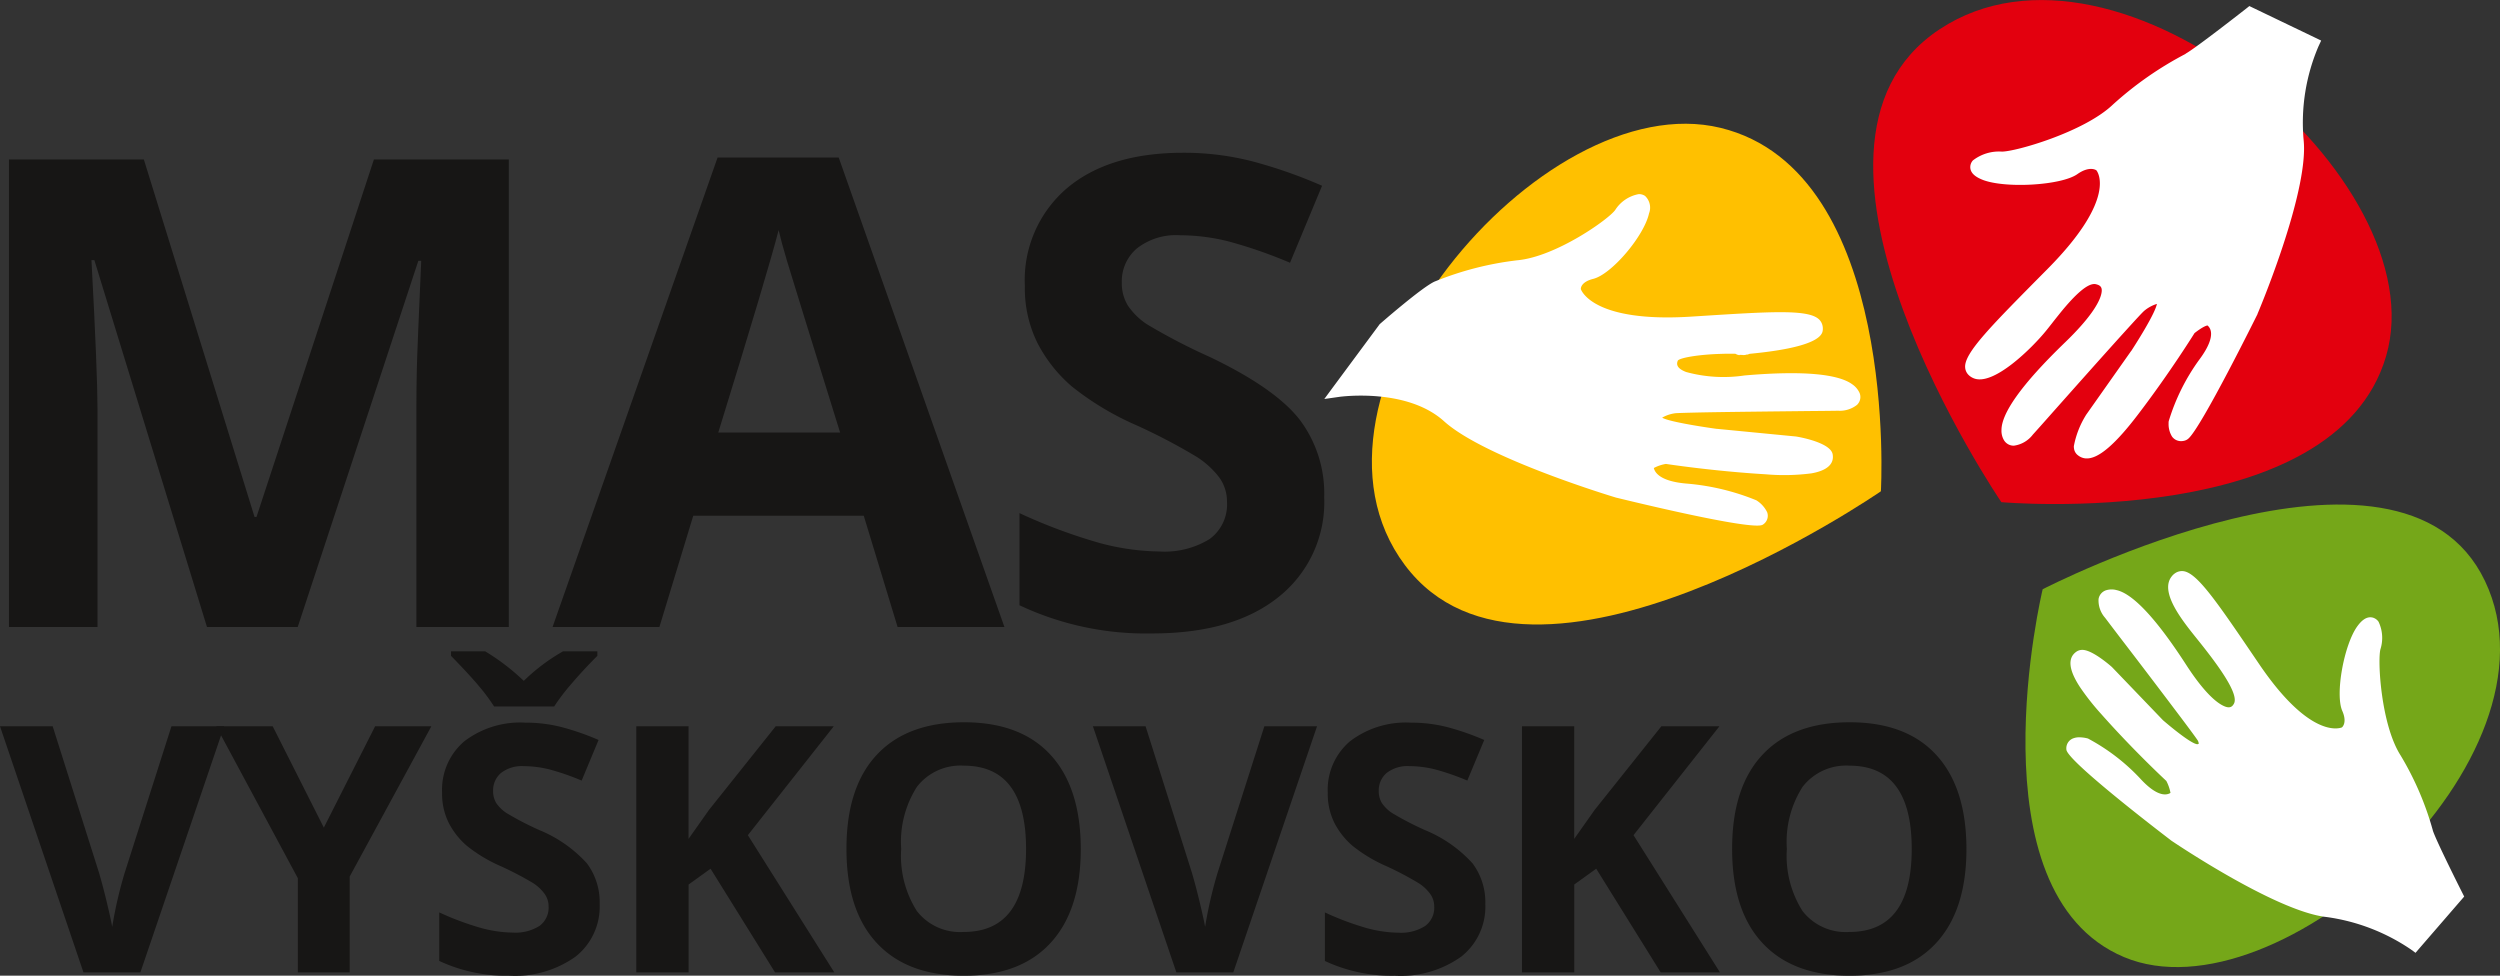 <svg xmlns="http://www.w3.org/2000/svg" width="216.262" height="84.402"><rect width="100%" height="100%" fill="#333333" stroke="none"/><g data-name="LOGO MAS VYŠKOVSKO_VEKTOR"><path data-name="Path 6229" d="M162.703 42.5s-30.278 20.917-41.172 6.385 11.788-41.591 27.3-37.826S162.706 42.5 162.706 42.5" fill="#ffc000"/><path data-name="Path 6230" d="M173.12 43.43s-20.861-30.638-5.332-40.9 43.059 13.073 38.623 28.271-33.291 12.638-33.291 12.638" fill="#e3000e"/><path data-name="Path 6231" d="M176.701 50.972s30.971-16 38.264-.708-17.905 38.142-31.237 32.524-7.027-31.816-7.027-31.816" fill="#75a719"/><path data-name="Path 6232" d="M124.373 24.845a26.494 26.494 0 016.932-1.778c3.515-.318 8.255-3.676 8.886-4.6s2.314-1.924 1.921-.125-3.084 4.91-4.416 5.243-1.632 1.2-1.448 1.639 1.538 3.244 10.072 2.709 10.981-.645 10.806.6-8.422 1.671-6.334 1.609-5.662-.434-6.171.868 1.035 2.477 6.334 2.019 7.99-.051 8.957.669.351 1.264-.9 1.285-13.67.122-14.205.226-1.992.437-1.561 1.142 5.234 1.3 5.234 1.3l6.778.657s2.623.458 2.733 1.094-.574 1.362-5.19 1.082-8.692-.913-8.692-.913-1.659.262-1.615.824.464 1.772 3.5 1.992a19.631 19.631 0 015.692 1.38s1.118.749.5 1.154-12.2-2.412-12.2-2.412-11.238-3.372-14.69-6.492-9.492-2.245-9.492-2.245l3.961-5.35a39.446 39.446 0 014.613-3.586" fill="#fff"/><path data-name="Path 6233" d="M124.154 24.336a27.315 27.315 0 017.1-1.82l.047.55-.047-.55c3.351-.309 7.942-3.577 8.475-4.36a3.067 3.067 0 012.04-1.365.95.95 0 01.532.155 1.385 1.385 0 01.348 1.514l-.541-.116.541.116c-.425 1.948-3.229 5.263-4.823 5.662-1.085.271-1.085.833-1.073.889v.009l-.509.211.509-.211c.059.146 1.124 2.9 9.528 2.37 7-.443 10.393-.7 11.184.363a1.033 1.033 0 01.184.387 1.207 1.207 0 01.021.479c-.212 1.481-5.555 1.906-6.644 2.022-.267.027-.416.045-.454.048-.419.071.353.068.431-.458.1-.7-.9-.684-.464-.621-.033-.006 0 0 .238-.012.892-.027-.2-.181-.181.535.014.586.835.586.419.514a19.8 19.8 0 00-2.115-.036c-2.052.056-3.672.36-3.768.6l-.515-.2.515.2c-.11.285-.116.645.726.969a12.247 12.247 0 005.047.3c5.249-.455 8.172-.089 9.332.77a1.822 1.822 0 01.627.746.925.925 0 01-.122.91c-.03.039-.056.071-.089.107a2.4 2.4 0 01-1.644.517l-.009-.553.009.553c-.3.006-1.243.018-2.5.027-2.591.03-6.536.068-9.118.116-1.4.03-2.334.056-2.495.077h.008l-.11-.541.11.541a3.014 3.014 0 00-1.222.443.2.2 0 00.024-.122c-.006-.018-.011-.024 0-.006l-.473.288.473-.294c.253.407 4.562 1.011 4.836 1.044l-.069.547.056-.553 6.777.657h.021l.024.006c-.354-.062 2.986.407 3.182 1.54.155.886-.571 1.427-1.832 1.647a18.34 18.34 0 01-3.94.083l.033-.55-.033.55c-4.63-.274-8.719-.91-8.737-.91l.083-.547.084.547a3.375 3.375 0 00-1.19.4.221.221 0 00.045-.14v-.021c.018.208.128 1.276 2.983 1.484a20.371 20.371 0 015.876 1.424l.044.021.045.03a2.511 2.511 0 01.871.987.912.912 0 01.057.324.9.9 0 01-.438.761l-.3-.461.3.461c-.889.586-12.917-2.406-12.641-2.334h-.018l-.014-.006c.065.021-11.33-3.384-14.9-6.614l.368-.407-.368.407c-3.232-2.917-9-2.111-9.04-2.108l-1.312.187.785-1.065 3.961-5.347.033-.051.045-.039c-.065.056 3.747-3.283 4.782-3.684l.2.511-.217-.509m.431 1.017l-.011.006-.009.006a40.874 40.874 0 00-4.449 3.485l-.365-.413.443.327-3.962 5.347-.443-.324-.077-.547c-.039.006 6.274-.934 9.941 2.379 3.355 3.012 14.429 6.346 14.495 6.37l-.158.529.13-.535c.282.071 11.419 2.721 11.767 2.489a.214.214 0 00-.059.158.129.129 0 00.006.045c-.05-.149-.4-.4-.449-.434l.31-.458-.221.505a19.784 19.784 0 00-5.516-1.335l.039-.55-.039.55c-3.2-.232-3.934-1.573-4.005-2.5l.553-.045-.553.045v-.068a.888.888 0 01.238-.595 3.908 3.908 0 011.847-.752l.083-.009.084.009s4.05.63 8.63.9a17.033 17.033 0 003.684-.065c1.181-.205.911-.5.931-.375l.547-.1-.547.1a11.721 11.721 0 00-2.284-.642l.092-.541-.053.553-6.777-.657h-.012c.25.033-5.017-.556-5.638-1.555a1.089 1.089 0 01-.143-.354.916.916 0 01.176-.755 3.446 3.446 0 011.888-.862.289.289 0 00.048-.012c.244-.033 1.284-.059 2.629-.086 2.59-.051 6.539-.089 9.123-.116 1.267-.012 2.2-.024 2.5-.027a1.526 1.526 0 00.869-.184l-.006.006a.18.18 0 00-.027.143.848.848 0 00-.256-.259l.333-.44-.333.44c-.767-.574-3.229-1.014-8.574-.556l-.05-.553.05.553a13.121 13.121 0 01-5.546-.372c-1.2-.467-1.757-1.368-1.347-2.4.437-1.115 3.256-1.258 4.766-1.3a19.3 19.3 0 012.326.045c-.36-.062.485-.051.5.541.021.743-1.293.607-.9.595l-.018-.553.018.553a3.36 3.36 0 01-.428 0c.428.059-.574.071-.476-.624.077-.529.868-.541.482-.473.083-.018.289-.033.526-.062 1.992-.208 5.614-.723 5.665-1.076l.547.077-.547-.077a.2.2 0 00.006-.048v-.011a.018.018 0 00.006.012c-.321-.431-2.617-.4-10.229.077l-.033-.553.033.553c-8.672.544-10.307-2.3-10.617-3.048a1.6 1.6 0 01-.056-.161c-.217-.871.458-1.87 1.883-2.221l.131.535-.129-.534c1.07-.271 3.646-3.17 4.008-4.826.123-.544-.044-.467.113-.363a.177.177 0 00.092.033 2.241 2.241 0 00-1.124.883l-.458-.309.458.309c-.722 1.059-5.614 4.5-9.287 4.835a26 26 0 00-6.765 1.737zm0 0" fill="#fff"/><path data-name="Path 6234" d="M189.297 5.126a29.511 29.511 0 00-6.195 4.294c-2.623 2.5-8.77 4.244-10.009 4.2s-3.266.69-1.389 1.395 6.444.393 7.631-.44 2.15-.574 2.426-.187 1.889 2.98-4.259 9.195-7.862 8.017-6.634 8.582 4.339-2.32 5.644-3.931 3.369-4.562 4.868-4.22 1.532 2.174-2.39 5.959-5.35 6.066-5.344 7.2.9.972 1.749.027 9.177-10.358 9.632-10.705 1.716-1.282 2.052-.559-2.309 4.728-2.309 4.728l-3.9 5.54s-1.332 2.257-.841 2.694 1.606.321 4.416-3.354 4.951-7.131 4.951-7.131 1.332-1.121 1.808-.773 1.273 1.341-.535 3.78a17.386 17.386 0 00-2.546 5.112s-.072 1.27.7 1.026 5.941-10.658 5.941-10.658 4.437-10.453 3.934-14.827a17.233 17.233 0 011.344-8.309l-5.41-2.593s-4.4 3.456-5.329 3.958" fill="#fff"/><path data-name="Path 6235" d="M189.547 5.617a29.132 29.132 0 00-6.057 4.2l-.384-.4.384.4c-2.733 2.605-9.029 4.4-10.408 4.363l.018-.553-.018.553a3.007 3.007 0 00-1.627.39.25.25 0 00.045-.143c.006-.244-.209-.155.4.077l-.193.517.193-.517c1.761.663 6.126.321 7.116-.375l.318.452-.318-.452c1.281-.9 2.626-.812 3.178-.083.006.012.018.018.024.027l-.455.321.455-.321c.5.708 1.912 3.6-4.315 9.9l-.393-.387.393.387c-5.234 5.293-6.911 7.125-6.845 7.687a.075.075 0 00-.015-.039.184.184 0 00.065.039l-.232.5.226-.5c.752.342 3.524-1.972 4.984-3.774.167-.205.345-.431.538-.675.211-.271.437-.556.675-.844 1.061-1.308 2.706-3.232 4.214-2.9l-.119.541.119-.541a1.654 1.654 0 011.309 2.159c-.262 1.148-1.341 2.709-3.438 4.734-3.973 3.836-5.177 5.95-5.171 6.8a.666.666 0 00.045.288.126.126 0 00-.078-.045c.081 0 .393-.116.812-.586.2-.226.853-.955 1.724-1.936 1.772-1.992 4.461-5.017 6.209-6.944.869-.961 1.544-1.7 1.731-1.856a.482.482 0 00.039-.033l.339.437-.339-.437c.256-.2 1.323-1.047 2.129-.928a.981.981 0 01.643.372 1.026 1.026 0 01.128.2.858.858 0 01.078.327c.072 1.219-2.516 5.061-2.43 4.927v.006l-.005.006-3.908 5.54-.452-.318.476.28a7.359 7.359 0 00-.87 2.11v.027a.261.261 0 00-.078-.122l-.365.413.365-.413c-.045-.039.387.5 2.406-1.793.36-.407.758-.9 1.207-1.478a93.81 93.81 0 004.916-7.086l.045-.077.069-.056a4.148 4.148 0 011.93-.972h.039a.926.926 0 01.526.178c.8.586 1.51 1.942-.4 4.532-.006 0-.012.015-.018.021a16.812 16.812 0 00-2.456 4.927l-.53-.143.553.033v.056a1.051 1.051 0 00.083.473.188.188 0 00-.116-.054c-.012 0-.006 0 .015-.006-.072.021-.11.054-.1.051.877-.72 5.653-10.316 5.71-10.426l.5.244-.509-.217c.021-.045 3.928-9.287 3.928-13.864a5.431 5.431 0 00-.039-.69 17.824 17.824 0 011.389-8.6l.5.232-.238.5-5.409-2.593.238-.5.343.437c.032-.027-4.425 3.476-5.407 4.012l-.006.006v.006m-.5-.987l.25.491-.265-.485c.872-.476 5.216-3.881 5.249-3.907l.27-.217.31.149 5.412 2.6.491.238-.232.5a16.788 16.788 0 00-1.293 8.011l-.547.062.547-.062a7.945 7.945 0 01.044.818c0 4.85-4.033 14.339-4.017 14.295l-.006.015v.018c.054-.11-4.88 9.873-6 10.789a.827.827 0 01-.265.149l-.167-.523.167.523a1.115 1.115 0 01-.354.056.955.955 0 01-.776-.393 2.037 2.037 0 01-.3-1.13v-.116l.006-.063.014-.054a17.859 17.859 0 012.635-5.293l.44.33-.44-.33.015-.018c1.671-2.257.791-2.87.636-2.986l.327-.44-.327.446a.172.172 0 00.1.039c-.327 0-1.139.639-1.216.708l-.36-.419.47.285c-.005.006-2.153 3.482-4.98 7.176l-.438-.336.438.336c-.458.6-.875 1.109-1.255 1.54-1.832 2.079-3.092 2.659-3.967 1.891a.872.872 0 01-.276-.512 1.434 1.434 0 01-.018-.223 7.769 7.769 0 011.026-2.653l.009-.024.011-.015 3.908-5.543.452.321-.458-.3c.087-.134 2.3-3.515 2.251-4.25a.219.219 0 00.021.071l.505-.232-.505.232c0-.006 0 0 .006.006a.115.115 0 00.071.045 3.129 3.129 0 00-1.287.7c.006-.006.012-.012.012-.006-.116.1-.726.758-1.633 1.76-1.743 1.921-4.428 4.945-6.2 6.938-.868.984-1.525 1.716-1.736 1.948l-.41-.369.41.369a2.479 2.479 0 01-1.632.955h-.066a.973.973 0 01-.786-.452 1.579 1.579 0 01-.228-.892h.553-.553c-.006-1.418 1.638-3.863 5.51-7.6l.39.4-.39-.4c2.087-2.013 2.944-3.378 3.125-4.184.128-.556-.059-.743-.47-.839-.674-.155-1.814.916-3.108 2.516-.226.283-.454.565-.663.836-.19.241-.372.473-.544.684l-.431-.348.431.348c-1.15 1.418-4.579 4.868-6.3 4.083a1.312 1.312 0 01-.387-.259l-.012-.012a1 1 0 01-.291-.613c-.146-1.258 2.3-3.681 7.158-8.588 6.058-6.126 4.256-8.416 4.2-8.487-.027-.039-.609-.419-1.659.321-1.374.966-6.141 1.252-8.14.509-.49-.19-1.133-.514-1.118-1.145a.854.854 0 01.231-.556 3.689 3.689 0 012.486-.761c1.1.033 7.1-1.668 9.608-4.056a30.048 30.048 0 016.32-4.407zm0 0" fill="#fff"/><path data-name="Path 6236" d="M209.922 71.993a25.8 25.8 0 00-2.721-6.325c-1.8-2.819-2.114-8.57-1.811-9.652s.057-3-1.017-1.508-1.769 5.57-1.246 6.777.077 2.01-.354 2.171-3.235 1.032-7.783-5.653-5.876-8.564-6.679-7.6.88 3.09 2.373 4.966 3.714 4.7 3.066 5.95-2.39.889-5.123-3.339-4.586-5.95-5.659-6.188-1.118.586-.41 1.531 7.824 10.2 8.05 10.673.315.987-.449 1.136-3.44-2.23-3.44-2.23l-4.4-4.58s-1.847-1.633-2.368-1.3-.654 1.335 2.218 4.571 5.677 5.823 5.677 5.823.773 1.4.336 1.743-1.549.838-3.462-1.258a16.809 16.809 0 00-4.294-3.295s-1.189-.33-1.124.4 8.8 7.428 8.8 7.428 8.942 6.067 13.194 6.542a17.59 17.59 0 017.58 2.908l3.634-4.2s-2.311-4.58-2.588-5.5" fill="#fff"/><path data-name="Path 6237" d="M209.39 72.13a25.506 25.506 0 00-2.649-6.171c-1.886-2.956-2.218-8.873-1.877-10.093l.532.149-.532-.149a2.515 2.515 0 000-1.439.218.218 0 00.122.071c.226.059.193-.155-.151.33l-.446-.321.446.321c-1 1.392-1.615 5.255-1.184 6.23l-.508.223.508-.223c.586 1.335.2 2.534-.612 2.888-.012.006-.018.006-.03.012a.066.066 0 01-.027.009c-.764.288-3.812.94-8.437-5.855l.458-.309-.458.309c-3.91-5.739-5.26-7.553-5.793-7.592a.054.054 0 00.033-.012l-.045.045c-.431.517.649 2.1 2.379 4.27l-.431.342.431-.342c1.312 1.644 3.985 4.889 3.126 6.551a1.683 1.683 0 01-2.483.639c-1-.517-2.195-1.769-3.6-3.934l.464-.3-.464.3c-2.765-4.276-4.5-5.766-5.317-5.945l.116-.541-.116.541a.788.788 0 00-.295-.021.168.168 0 00.084-.1 1.422 1.422 0 00.365.773c.167.226.708.934 1.434 1.882 1.484 1.942 3.744 4.907 5.2 6.849.746.993 1.32 1.772 1.436 1.98a.309.309 0 00.03.051l-.5.244.5-.244a1.7 1.7 0 01.2.993 1.046 1.046 0 01-.351.624 1.25 1.25 0 01-.253.167 1.877 1.877 0 01-.437.143l-.107-.541.107.541a1.275 1.275 0 01-.232.015c-1.124-.06-3.8-2.471-3.682-2.373l-.032-.033-4.4-4.58.4-.381-.366.413c-.1-.089-1.392-1.187-1.826-1.2a.25.25 0 00.122-.042l-.3-.464.3.464c.1-.068-.413.027.61 1.567a20.4 20.4 0 001.721 2.174c2.843 3.212 5.642 5.79 5.636 5.784l.069.059.044.078a4.411 4.411 0 01.535 1.657 1.563 1.563 0 01-.021.25.876.876 0 01-.321.538l-.345-.429.345.429c-.732.579-2.171.927-4.217-1.318l.41-.368-.41.368a16.453 16.453 0 00-4.134-3.179l.25-.491-.148.529a1.534 1.534 0 00-.393-.057.312.312 0 00-.133.018.209.209 0 00.1-.149v.006c.039.407 8.363 6.861 8.594 7.042l-.339.434.309-.458c.062.044 8.865 6 12.948 6.447l-.062.547.062-.547a18.279 18.279 0 017.845 3.007l-.327.449-.419-.36 3.634-4.2.42.357-.491.25c.021.039-2.334-4.61-2.629-5.585l-.006-.011v-.012m1.068-.279l-.536.136.533-.16c.258.856 2.534 5.37 2.554 5.409l.167.33-.244.282-3.634 4.2-.333.387-.41-.3a17.1 17.1 0 00-7.307-2.8c-4.428-.49-13.507-6.676-13.444-6.631l-.024-.024c.229.172-8.921-6.765-9.016-7.821l.553-.048-.553.048a.6.6 0 01-.006-.1.915.915 0 01.592-.877 1.467 1.467 0 01.541-.092 3.1 3.1 0 01.693.092l.057.018.047.027a17.351 17.351 0 014.449 3.417c1.775 1.948 2.566 1.309 2.712 1.2a.2.2 0 00-.077.113v-.036a3.641 3.641 0 00-.4-1.124l.487-.265-.378.4c-.006-.006-2.831-2.611-5.716-5.867l.416-.363-.416.363a21.091 21.091 0 01-1.814-2.3c-.966-1.466-1.133-2.543-.294-3.1a.9.9 0 01.482-.137h.038c.937.033 2.617 1.567 2.519 1.478l.015.018.018.015 4.4 4.583-.4.381.365-.413c.116.1 2.385 2.064 3 2.1a.129.129 0 00-.033.006.432.432 0 00.155-.051.067.067 0 00.021-.018.1.1 0 00-.021.039.708.708 0 00-.1-.324.045.045 0 01.006.018c-.078-.134-.589-.83-1.368-1.868a1015.9 1015.9 0 00-5.2-6.843 317.057 317.057 0 01-1.44-1.894l.443-.33-.443.33a2.267 2.267 0 01-.568-1.627.228.228 0 01.009-.045.96.96 0 01.636-.711 1.638 1.638 0 01.9-.018c1.338.291 3.3 2.245 6.007 6.423 1.377 2.138 2.448 3.179 3.176 3.554.6.315.835.134.99-.164l.493.253-.493-.253c.431-.833-1.332-3.256-3.01-5.353-1.261-1.579-3.535-4.249-2.361-5.665l.426.354-.426-.354a1.189 1.189 0 01.276-.253c.015-.012.033-.021.048-.033a1.063 1.063 0 01.627-.149c1.234.1 3.015 2.774 6.616 8.074 4.469 6.566 7.036 5.481 7.132 5.448l.193.517-.193-.517c.027-.012.49-.4.038-1.43-.63-1.439.143-5.713 1.3-7.318.3-.413.764-.91 1.35-.749a.9.9 0 01.487.354 3.251 3.251 0 01.167 2.367c-.267.931.033 6.527 1.743 9.2l-.467.3.467-.3a26.209 26.209 0 012.786 6.48zm0 0" fill="#fff"/><g data-name="Group 2154"><g data-name="Group 2153"><g data-name="Group 2152"><path data-name="Path 6238" d="M17.904 54.237L8.162 22.501h-.25q.522 9.684.523 12.93v18.806H.776V13.794h11.668l9.576 30.925h.168l10.157-30.925h11.669v40.443H36.02V35.098c0-.9.012-1.945.036-3.128s.158-4.318.381-9.409h-.249L25.755 54.237zm0 0" fill="#171615"/></g></g></g><g data-name="Group 2157"><g data-name="Group 2156"><g data-name="Group 2155"><path data-name="Path 6239" d="M77.645 54.237l-2.926-9.623h-14.75l-2.927 9.623H47.8l14.274-40.61h10.479l14.334 40.61zm-4.972-16.82q-4.068-13.083-4.58-14.8t-.738-2.712q-.906 3.546-5.222 17.509zm0 0" fill="#171615"/></g></g></g><g data-name="Group 2160"><g data-name="Group 2159"><g data-name="Group 2158"><path data-name="Path 6240" d="M114.55 43.008a10.471 10.471 0 01-3.949 8.636q-3.939 3.158-10.967 3.152a25.648 25.648 0 01-11.443-2.438v-7.97a46.915 46.915 0 006.923 2.581 20.7 20.7 0 005.186.737 7.43 7.43 0 004.33-1.071 3.7 3.7 0 001.511-3.212 3.55 3.55 0 00-.666-2.117 7.48 7.48 0 00-1.951-1.784 50.845 50.845 0 00-5.246-2.748 24.685 24.685 0 01-5.555-3.342 12.542 12.542 0 01-2.962-3.73 10.664 10.664 0 01-1.106-4.984 10.445 10.445 0 013.64-8.434q3.64-3.069 10.051-3.069a23.725 23.725 0 016.019.749 41.747 41.747 0 016 2.105l-2.772 6.661a40.581 40.581 0 00-5.353-1.856 17.374 17.374 0 00-4.163-.523 5.475 5.475 0 00-3.735 1.142 3.727 3.727 0 00-1.3 2.95 3.673 3.673 0 00.523 1.986 5.883 5.883 0 001.665 1.63 52.236 52.236 0 005.448 2.831q5.661 2.712 7.767 5.436a10.606 10.606 0 012.105 6.682zm0 0" fill="#171615"/></g></g></g><g data-name="Group 2163"><g data-name="Group 2162"><g data-name="Group 2161"><path data-name="Path 6241" d="M14.833 62.824h4.556l-7.244 21.292H7.22L0 62.824h4.556l4.008 12.669c.22.746.452 1.618.69 2.617s.387 1.683.452 2.07a36.617 36.617 0 011.083-4.687zm0 0" fill="#171615"/></g></g></g><g data-name="Group 2166"><g data-name="Group 2165"><g data-name="Group 2164"><path data-name="Path 6242" d="M28.013 71.593l4.437-8.767h4.865l-7.066 13v8.291h-4.484v-8.148l-7.066-13.145h4.889zm0 0" fill="#171615"/></g></g></g><g data-name="Group 2169"><g data-name="Group 2168"><g data-name="Group 2167"><path data-name="Path 6243" d="M51.874 78.204a5.508 5.508 0 01-2.078 4.543 9.014 9.014 0 01-5.772 1.654 13.641 13.641 0 01-6.028-1.276v-4.2a24.533 24.533 0 003.64 1.356 10.866 10.866 0 002.736.393 3.89 3.89 0 002.284-.571 1.948 1.948 0 00.8-1.689 1.835 1.835 0 00-.357-1.106 3.642 3.642 0 00-1.023-.94 27.583 27.583 0 00-2.766-1.443 12.843 12.843 0 01-2.926-1.76 6.563 6.563 0 01-1.558-1.968 5.643 5.643 0 01-.583-2.629 5.5 5.5 0 011.915-4.437 7.958 7.958 0 015.293-1.618 12.449 12.449 0 013.164.393 22.075 22.075 0 013.164 1.106l-1.463 3.513a21.134 21.134 0 00-2.819-.975 9.247 9.247 0 00-2.189-.274 2.939 2.939 0 00-1.975.595 1.976 1.976 0 00-.677 1.554 1.956 1.956 0 00.274 1.047 3.191 3.191 0 00.88.856 26.266 26.266 0 002.867 1.487 11.376 11.376 0 014.092 2.867 5.611 5.611 0 011.105 3.522zm-.2-21.863v.393q-1.227 1.227-2.26 2.439a18.032 18.032 0 00-1.475 1.939h-5.2a15.569 15.569 0 00-1.2-1.63q-.785-.963-2.522-2.748v-.393h2.949a19.007 19.007 0 013.343 2.557 16.65 16.65 0 013.4-2.557zm0 0" fill="#171615"/></g></g></g><g data-name="Group 2172"><g data-name="Group 2171"><g data-name="Group 2170"><path data-name="Path 6244" d="M72.171 84.116h-5.126l-5.579-8.969-1.9 1.368v7.6h-4.523V62.824h4.52v9.742l1.772-2.51 5.769-7.232h5.023l-7.434 9.421zm0 0" fill="#171615"/></g></g></g><g data-name="Group 2175"><g data-name="Group 2174"><g data-name="Group 2173"><path data-name="Path 6245" d="M93.493 73.434q0 5.295-2.617 8.136t-7.517 2.831q-4.889 0-7.516-2.83t-2.619-8.16q0-5.317 2.629-8.124t7.541-2.807q4.9 0 7.494 2.831t2.605 8.123zm-15.535 0a8.9 8.9 0 001.357 5.377 4.728 4.728 0 004.044 1.808q5.4 0 5.4-7.185t-5.365-7.2a4.763 4.763 0 00-4.068 1.82 8.836 8.836 0 00-1.368 5.38zm0 0" fill="#171615"/></g></g></g><g data-name="Group 2178"><g data-name="Group 2177"><g data-name="Group 2176"><path data-name="Path 6246" d="M109.374 62.824h4.556l-7.244 21.292h-4.925l-7.22-21.292h4.556l4.008 12.669c.22.746.452 1.618.69 2.617s.387 1.683.452 2.07a36.617 36.617 0 011.083-4.687zm0 0" fill="#171615"/></g></g></g><g data-name="Group 2181"><g data-name="Group 2180"><g data-name="Group 2179"><path data-name="Path 6247" d="M128.488 78.204a5.508 5.508 0 01-2.078 4.544 9.014 9.014 0 01-5.772 1.654 13.641 13.641 0 01-6.028-1.273v-4.2a24.533 24.533 0 003.637 1.361 10.866 10.866 0 002.736.393 3.89 3.89 0 002.284-.571 1.948 1.948 0 00.8-1.689 1.835 1.835 0 00-.357-1.106 3.642 3.642 0 00-1.023-.94 27.585 27.585 0 00-2.76-1.451 12.843 12.843 0 01-2.926-1.76 6.563 6.563 0 01-1.561-1.968 5.643 5.643 0 01-.583-2.629 5.5 5.5 0 011.915-4.437 7.958 7.958 0 015.293-1.618 12.45 12.45 0 013.164.393 22.076 22.076 0 013.164 1.106l-1.463 3.51a21.133 21.133 0 00-2.819-.975 9.246 9.246 0 00-2.189-.274 2.939 2.939 0 00-1.975.595 1.976 1.976 0 00-.678 1.558 1.956 1.956 0 00.274 1.047 3.191 3.191 0 00.88.856 26.266 26.266 0 002.867 1.487 11.376 11.376 0 014.092 2.867 5.612 5.612 0 011.106 3.52zm0 0" fill="#171615"/></g></g></g><g data-name="Group 2184"><g data-name="Group 2183"><g data-name="Group 2182"><path data-name="Path 6248" d="M148.785 84.116h-5.126l-5.579-8.969-1.9 1.368v7.6h-4.523V62.824h4.52v9.742l1.772-2.51 5.769-7.232h5.023l-7.434 9.421zm0 0" fill="#171615"/></g></g></g><g data-name="Group 2187"><g data-name="Group 2186"><g data-name="Group 2185"><path data-name="Path 6249" d="M170.107 73.434q0 5.295-2.617 8.136t-7.517 2.831q-4.889 0-7.516-2.83t-2.619-8.16q0-5.317 2.629-8.124t7.541-2.807q4.9 0 7.494 2.831t2.605 8.123zm-15.535 0a8.9 8.9 0 001.357 5.377 4.728 4.728 0 004.044 1.808q5.4 0 5.4-7.185t-5.365-7.2a4.763 4.763 0 00-4.068 1.82 8.836 8.836 0 00-1.368 5.38zm0 0" fill="#171615"/></g></g></g></g></svg>